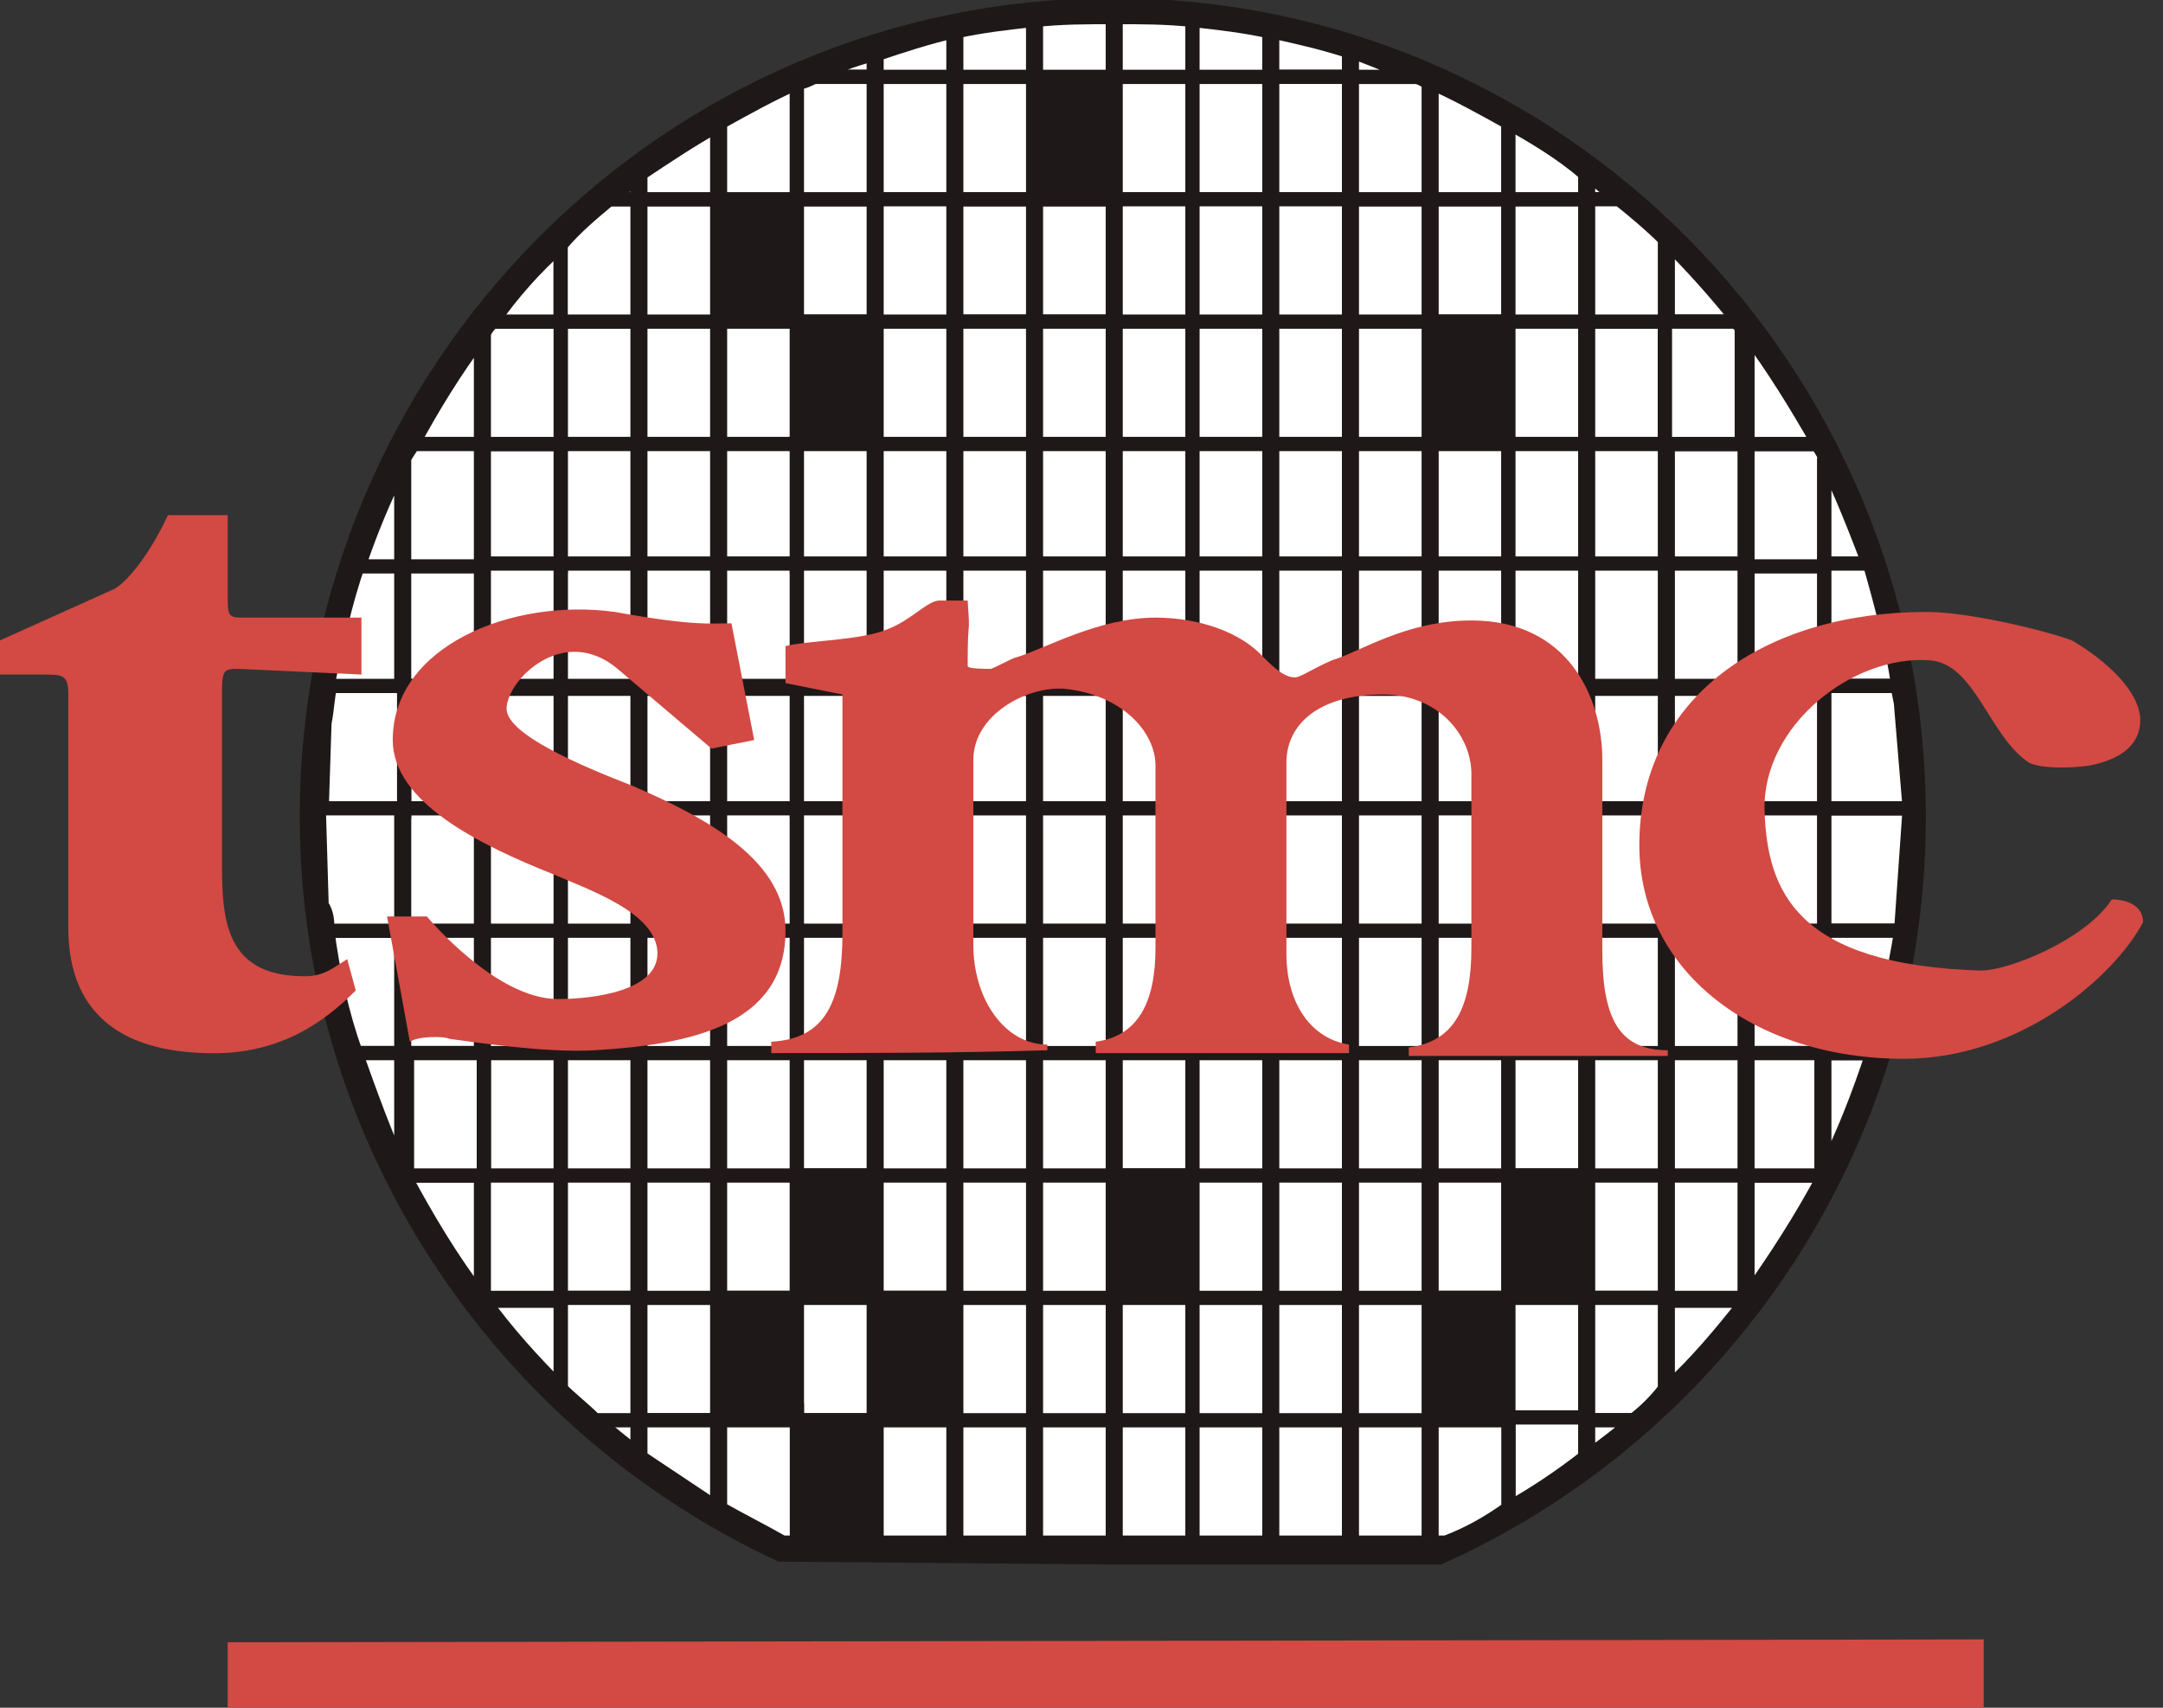 <svg viewBox="0 0 76 60" id="tsmc" xmlns="http://www.w3.org/2000/svg"><rect x="0" y="0" width="76" height="60" fill="#333333" stroke="none"/><path d="M27.5 54.2l11.3.1h11.7C60.2 49.9 67 40.1 67 28.7 67 13.2 54.5.6 39.1.6 23.7.6 11.2 13.2 11.2 28.7c0 11.2 6.7 21 16.3 25.5z" fill="none" stroke="#1e1918" stroke-width="1.335"/><path d="M16.9 15.6v-3.8c-.9 1.2-1.7 2.5-2.4 3.8h2.4z" fill="#fff"/><path d="M16.9 15.6v-3.8c-.9 1.2-1.7 2.5-2.4 3.8h2.4z" fill="none" stroke="#1e1918" stroke-width=".5"/><path d="M58.6 8.5v2.8h2.5c-.8-1-1.6-1.9-2.5-2.8" fill="#fff"/><path d="M58.6 8.5v2.8h2.5c-.8-1-1.6-1.9-2.5-2.8z" fill="none" stroke="#1e1918" stroke-width=".5"/><path d="M44.7 1.1v1.6h2.7v-.9c-.9-.3-1.8-.5-2.7-.7" fill="#fff"/><path d="M44.7 1.1v1.6h2.7v-.9c-.9-.3-1.8-.5-2.7-.7z" fill="none" stroke="#1e1918" stroke-width=".5"/><path d="M22.4 15.6h-2.7v-4.3h2.7v4.3z" fill="#fff" stroke="#1e1918" stroke-width=".5"/><path d="M22.4 19.9h-2.7v-4.3h2.7v4.3z" fill="#fff" stroke="#1e1918" stroke-width=".5"/><path d="M22.4 24.1h-2.7v-4.3h2.7v4.3zm0 4.4h-2.7v-4.3h2.7v4.3z" fill="#fff" stroke="#1e1918" stroke-width=".5"/><path d="M22.4 32.7h-2.7v-4.3h2.7v4.3zm0 4.3h-2.7v-4.3h2.7V37zm0 4.3h-2.7V37h2.7v4.3zm0 4.3h-2.7v-4.3h2.7v4.3zm-2.7-25.7H17v-4.3h2.7v4.3z" fill="#fff" stroke="#1e1918" stroke-width=".5"/><path d="M19.7 24.1H17v-4.3h2.7v4.3zm0 4.4H17v-4.3h2.7v4.3z" fill="#fff" stroke="#1e1918" stroke-width=".5"/><path d="M19.7 32.7H17v-4.3h2.7v4.3zm0 4.3H17v-4.3h2.7V37zm0 4.3H17V37h2.7v4.3zm0 4.3H17v-4.3h2.7v4.3zm-2.8-21.5h-2.7v-4.3h2.7v4.3zm0 4.4h-2.7v-4.3h2.7v4.3z" fill="#fff" stroke="#1e1918" stroke-width=".5"/><path d="M16.9 32.7h-2.7v-4.3h2.7v4.3zm0 4.3h-2.7v-4.3h2.7V37zm8.3-25.7h-2.7V7h2.7v4.3zm0 4.3h-2.7v-4.3h2.7v4.3z" fill="#fff" stroke="#1e1918" stroke-width=".5"/><path d="M25.2 19.9h-2.7v-4.3h2.7v4.3z" fill="#fff" stroke="#1e1918" stroke-width=".5"/><path d="M25.2 24.1h-2.7v-4.3h2.7v4.3zm0 4.4h-2.7v-4.3h2.7v4.3z" fill="#fff" stroke="#1e1918" stroke-width=".5"/><path d="M25.2 32.7h-2.7v-4.3h2.7v4.3zm0 4.3h-2.7v-4.3h2.7V37zm0 4.3h-2.7V37h2.7v4.3zm0 4.3h-2.7v-4.3h2.7v4.3zm0 4.3h-2.7v-4.3h2.7v4.3z" fill="#fff" stroke="#1e1918" stroke-width=".5"/><path d="M28 11.3h-2.7V7H28v4.3z" fill="#1e1918" stroke="#1e1918" stroke-width=".5"/><path d="M28 15.6h-2.7v-4.3H28v4.3z" fill="#fff" stroke="#1e1918" stroke-width=".5"/><path d="M28 19.9h-2.7v-4.3H28v4.3z" fill="#fff" stroke="#1e1918" stroke-width=".5"/><path d="M28 24.1h-2.7v-4.3H28v4.3zm0 4.4h-2.7v-4.3H28v4.3z" fill="#fff" stroke="#1e1918" stroke-width=".5"/><path d="M28 32.7h-2.7v-4.3H28v4.3zm0 4.3h-2.7v-4.3H28V37zm0 4.3h-2.7V37H28v4.3zm0 4.3h-2.7v-4.3H28v4.3z" fill="#fff" stroke="#1e1918" stroke-width=".5"/><path d="M28 49.9h-2.7v-4.3H28v4.3z" fill="#1e1918" stroke="#1e1918" stroke-width=".5"/><path d="M30.7 11.3H28V7h2.7v4.3z" fill="#fff" stroke="#1e1918" stroke-width=".5"/><path d="M30.7 15.6H28v-4.3h2.7v4.3z" fill="#1e1918" stroke="#1e1918" stroke-width=".5"/><path d="M30.7 19.9H28v-4.3h2.7v4.3z" fill="#fff" stroke="#1e1918" stroke-width=".5"/><path d="M30.7 24.1H28v-4.3h2.7v4.3zm0 4.4H28v-4.3h2.7v4.3z" fill="#fff" stroke="#1e1918" stroke-width=".5"/><path d="M30.7 32.7H28v-4.3h2.7v4.3zm0 4.3H28v-4.3h2.7V37zm0 4.3H28V37h2.7v4.3z" fill="#fff" stroke="#1e1918" stroke-width=".5"/><path d="M30.7 45.6H28v-4.3h2.7v4.3z" fill="#1e1918" stroke="#1e1918" stroke-width=".5"/><path d="M30.7 49.9H28v-4.3h2.7v4.3z" fill="#fff" stroke="#1e1918" stroke-width=".5"/><path d="M30.7 54.2H28v-4.3h2.7v4.3z" fill="#1e1918" stroke="#1e1918" stroke-width=".5"/><path d="M33.5 11.3h-2.7V7h2.7v4.3zm0-4.3h-2.7V2.7h2.7V7zm0 8.6h-2.7v-4.3h2.7v4.3z" fill="#fff" stroke="#1e1918" stroke-width=".5"/><path d="M33.5 19.9h-2.7v-4.3h2.7v4.3z" fill="#fff" stroke="#1e1918" stroke-width=".5"/><path d="M33.5 24.1h-2.7v-4.3h2.7v4.3zm0 4.4h-2.7v-4.3h2.7v4.3z" fill="#fff" stroke="#1e1918" stroke-width=".5"/><path d="M33.5 32.7h-2.7v-4.3h2.7v4.3zm0 4.3h-2.7v-4.3h2.7V37zm0 4.3h-2.7V37h2.7v4.3zm0 4.3h-2.7v-4.3h2.7v4.3z" fill="#fff" stroke="#1e1918" stroke-width=".5"/><path d="M33.5 49.9h-2.7v-4.3h2.7v4.3z" fill="#1e1918" stroke="#1e1918" stroke-width=".5"/><path d="M33.5 54.2h-2.7v-4.3h2.7v4.3zm2.8-42.9h-2.7V7h2.7v4.3z" fill="#fff" stroke="#1e1918" stroke-width=".5"/><path d="M36.3 7h-2.7V2.7h2.7V7zm0 8.6h-2.7v-4.3h2.7v4.3z" fill="#fff" stroke="#1e1918" stroke-width=".5"/><path d="M36.3 19.9h-2.7v-4.3h2.7v4.3z" fill="#fff" stroke="#1e1918" stroke-width=".5"/><path d="M36.3 24.1h-2.7v-4.3h2.7v4.3zm0 4.4h-2.7v-4.3h2.7v4.3z" fill="#fff" stroke="#1e1918" stroke-width=".5"/><path d="M36.3 32.7h-2.7v-4.3h2.7v4.3zm0 4.3h-2.7v-4.3h2.7V37zm0 4.3h-2.7V37h2.7v4.3zm0 4.3h-2.7v-4.3h2.7v4.3zm0 4.3h-2.7v-4.3h2.7v4.3zm0 4.3h-2.7v-4.3h2.7v4.3zm2.8-42.9h-2.7V7h2.7v4.3z" fill="#fff" stroke="#1e1918" stroke-width=".5"/><path d="M39.1 7h-2.7V2.7h2.7V7z" fill="#1e1918" stroke="#1e1918" stroke-width=".5"/><path d="M39.1 15.6h-2.7v-4.3h2.7v4.3z" fill="#fff" stroke="#1e1918" stroke-width=".5"/><path d="M39.1 19.9h-2.7v-4.3h2.7v4.3z" fill="#fff" stroke="#1e1918" stroke-width=".5"/><path d="M39.1 24.1h-2.7v-4.3h2.7v4.3zm0 4.4h-2.7v-4.3h2.7v4.3z" fill="#fff" stroke="#1e1918" stroke-width=".5"/><path d="M39.1 32.7h-2.7v-4.3h2.7v4.3zm0 4.3h-2.7v-4.3h2.7V37zm0 4.3h-2.7V37h2.7v4.3zm0 4.3h-2.7v-4.3h2.7v4.3zm0 4.3h-2.7v-4.3h2.7v4.3zm0 4.3h-2.7v-4.3h2.7v4.3zm2.8-42.9h-2.7V7h2.7v4.3zM41.9 7h-2.7V2.7h2.7V7zm0 8.6h-2.7v-4.3h2.7v4.3z" fill="#fff" stroke="#1e1918" stroke-width=".5"/><path d="M41.9 19.9h-2.7v-4.3h2.7v4.3z" fill="#fff" stroke="#1e1918" stroke-width=".5"/><path d="M41.9 24.1h-2.7v-4.3h2.7v4.3zm0 4.4h-2.7v-4.3h2.7v4.3z" fill="#fff" stroke="#1e1918" stroke-width=".5"/><path d="M41.9 32.7h-2.7v-4.3h2.7v4.3zm0 4.3h-2.7v-4.3h2.7V37zm0 4.3h-2.7V37h2.7v4.3z" fill="#fff" stroke="#1e1918" stroke-width=".5"/><path d="M41.9 45.6h-2.7v-4.3h2.7v4.3z" fill="#1e1918" stroke="#1e1918" stroke-width=".5"/><path d="M41.9 49.9h-2.7v-4.3h2.7v4.3zm0 4.3h-2.7v-4.3h2.7v4.3zm2.7-42.9h-2.7V7h2.7v4.3zM44.6 7h-2.7V2.7h2.7V7zm0 8.6h-2.7v-4.3h2.7v4.3z" fill="#fff" stroke="#1e1918" stroke-width=".5"/><path d="M44.6 19.9h-2.7v-4.3h2.7v4.3z" fill="#fff" stroke="#1e1918" stroke-width=".5"/><path d="M44.6 24.1h-2.7v-4.3h2.7v4.3zm0 4.4h-2.7v-4.3h2.7v4.3z" fill="#fff" stroke="#1e1918" stroke-width=".5"/><path d="M44.6 32.7h-2.7v-4.3h2.7v4.3zm0 4.3h-2.7v-4.3h2.7V37zm0 4.3h-2.7V37h2.7v4.3zm0 4.3h-2.7v-4.3h2.7v4.3zm0 4.3h-2.7v-4.3h2.7v4.3zm0 4.3h-2.7v-4.3h2.7v4.3zm2.8-42.9h-2.7V7h2.7v4.3zM47.4 7h-2.7V2.7h2.7V7zm0 8.6h-2.7v-4.3h2.7v4.3z" fill="#fff" stroke="#1e1918" stroke-width=".5"/><path d="M47.4 19.9h-2.7v-4.3h2.7v4.3z" fill="#fff" stroke="#1e1918" stroke-width=".5"/><path d="M47.4 24.1h-2.7v-4.3h2.7v4.3zm0 4.4h-2.7v-4.3h2.7v4.3z" fill="#fff" stroke="#1e1918" stroke-width=".5"/><path d="M47.4 32.7h-2.7v-4.3h2.7v4.3zm0 4.3h-2.7v-4.3h2.7V37zm0 4.3h-2.7V37h2.7v4.3zm0 4.3h-2.7v-4.3h2.7v4.3zm0 4.3h-2.7v-4.3h2.7v4.3zm0 4.3h-2.7v-4.3h2.7v4.3zm2.8-42.9h-2.7V7h2.7v4.3zM50.2 15.6h-2.7v-4.3h2.7v4.3z" fill="#fff" stroke="#1e1918" stroke-width=".5"/><path d="M50.2 19.9h-2.7v-4.3h2.7v4.3z" fill="#fff" stroke="#1e1918" stroke-width=".5"/><path d="M50.2 24.1h-2.7v-4.3h2.7v4.3zm0 4.4h-2.7v-4.3h2.7v4.3z" fill="#fff" stroke="#1e1918" stroke-width=".5"/><path d="M50.2 32.7h-2.7v-4.3h2.7v4.3zm0 4.3h-2.7v-4.3h2.7V37zm0 4.3h-2.7V37h2.7v4.3zm0 4.3h-2.7v-4.3h2.7v4.3zm0 4.3h-2.7v-4.3h2.7v4.3zm0 4.3h-2.7v-4.3h2.7v4.3zM53 11.3h-2.7V7H53v4.3z" fill="#fff" stroke="#1e1918" stroke-width=".5"/><path d="M53 15.6h-2.7v-4.3H53v4.3z" fill="#1e1918" stroke="#1e1918" stroke-width=".5"/><path d="M53 19.9h-2.7v-4.3H53v4.3z" fill="#fff" stroke="#1e1918" stroke-width=".5"/><path d="M53 24.1h-2.7v-4.3H53v4.3zm0 4.4h-2.7v-4.3H53v4.3z" fill="#fff" stroke="#1e1918" stroke-width=".5"/><path d="M53 32.7h-2.7v-4.3H53v4.3zm0 4.3h-2.7v-4.3H53V37zm0 4.3h-2.7V37H53v4.3zm0 4.3h-2.7v-4.3H53v4.3z" fill="#fff" stroke="#1e1918" stroke-width=".5"/><path d="M53 49.9h-2.7v-4.3H53v4.3z" fill="#1e1918" stroke="#1e1918" stroke-width=".5"/><path d="M55.7 11.3H53V7h2.7v4.3zm0 4.3H53v-4.3h2.7v4.3z" fill="#fff" stroke="#1e1918" stroke-width=".5"/><path d="M55.7 19.9H53v-4.3h2.7v4.3z" fill="#fff" stroke="#1e1918" stroke-width=".5"/><path d="M55.7 24.1H53v-4.3h2.7v4.3zm0 4.4H53v-4.3h2.7v4.3z" fill="#fff" stroke="#1e1918" stroke-width=".5"/><path d="M55.7 32.7H53v-4.3h2.7v4.3zm0 4.3H53v-4.3h2.7V37zm0 4.3H53V37h2.7v4.3z" fill="#fff" stroke="#1e1918" stroke-width=".5"/><path d="M55.7 45.6H53v-4.3h2.7v4.3z" fill="#1e1918" stroke="#1e1918" stroke-width=".5"/><path d="M55.7 49.9H53v-4.3h2.7v4.3zm2.8-34.3h-2.7v-4.3h2.7v4.3z" fill="#fff" stroke="#1e1918" stroke-width=".5"/><path d="M58.5 19.9h-2.7v-4.3h2.7v4.3z" fill="#fff" stroke="#1e1918" stroke-width=".5"/><path d="M58.5 24.1h-2.7v-4.3h2.7v4.3zm0 4.4h-2.7v-4.3h2.7v4.3z" fill="#fff" stroke="#1e1918" stroke-width=".5"/><path d="M58.5 32.7h-2.7v-4.3h2.7v4.3zm0 4.3h-2.7v-4.3h2.7V37zm0 4.3h-2.7V37h2.7v4.3zm0 4.3h-2.7v-4.3h2.7v4.3zm2.8-25.7h-2.7v-4.3h2.7v4.3z" fill="#fff" stroke="#1e1918" stroke-width=".5"/><path d="M61.3 24.1h-2.7v-4.3h2.7v4.3zm0 4.4h-2.7v-4.3h2.7v4.3z" fill="#fff" stroke="#1e1918" stroke-width=".5"/><path d="M61.3 32.7h-2.7v-4.3h2.7v4.3zm0 4.3h-2.7v-4.3h2.7V37zm0 4.3h-2.7V37h2.7v4.3zm0 4.3h-2.7v-4.3h2.7v4.3zm2.8-21.5h-2.7v-4.3h2.7v4.3zm0 4.4h-2.7v-4.3h2.7v4.3z" fill="#fff" stroke="#1e1918" stroke-width=".5"/><path d="M64.1 32.7h-2.7v-4.3h2.7v4.3zm0 4.3h-2.7v-4.3h2.7V37z" fill="#fff" stroke="#1e1918" stroke-width=".5"/><path d="M66.8 32.7h-2.7v-4.3h3l-.3 4.3z" fill="#fff"/><path d="M66.8 32.7h-2.7v-4.3h3l-.3 4.3z" fill="none" stroke="#1e1918" stroke-width=".5"/><path d="M17 11.7v3.9h2.7v-4.3h-2.4c-.1.1-.2.2-.3.4" fill="#fff"/><path d="M17 11.7v3.9h2.7v-4.3h-2.4c-.1.1-.2.2-.3.4z" fill="none" stroke="#1e1918" stroke-width=".5"/><path d="M16.9 15.6h-2.4c-.1.2-.2.3-.3.5v3.8h2.7v-4.3z" fill="#fff"/><path d="M16.9 15.6h-2.4c-.1.2-.2.3-.3.5v3.8h2.7v-4.3z" fill="none" stroke="#1e1918" stroke-width=".5"/><path d="M64.1 16c-.1-.2-.2-.3-.2-.4h-2.5v4.3h2.7V16z" fill="#fff"/><path d="M64.1 16c-.1-.2-.2-.3-.2-.4h-2.5v4.3h2.7V16z" fill="none" stroke="#1e1918" stroke-width=".5"/><path d="M61.3 11.6l-.3-.3h-2.5v4.3h2.7v-4z" fill="#fff"/><path d="M61.3 11.6l-.3-.3h-2.5v4.3h2.7v-4z" fill="none" stroke="#1e1918" stroke-width=".5"/><path d="M49.7 2.7h-2.2V7h2.7V2.9c-.2-.1-.3-.2-.5-.2" fill="#fff"/><path d="M49.7 2.7h-2.2V7h2.7V2.9c-.2-.1-.3-.2-.5-.2z" fill="none" stroke="#1e1918" stroke-width=".5"/><path d="M30.7 1.9c-.8.2-1.5.5-2.2.8h2.2v-.8z" fill="#fff"/><path d="M30.7 1.9c-.8.2-1.5.5-2.2.8h2.2v-.8z" fill="none" stroke="#1e1918" stroke-width=".5"/><path d="M30.8 1.9v.8h2.7V1.1c-.9.2-1.8.5-2.7.8" fill="#fff"/><path d="M30.8 1.9v.8h2.7V1.1c-.9.2-1.8.5-2.7.8z" fill="none" stroke="#1e1918" stroke-width=".5"/><path d="M33.6 1.1v1.6h2.7v-2c-.9.1-1.8.2-2.7.4" fill="#fff"/><path d="M33.6 1.1v1.6h2.7v-2c-.9.1-1.8.2-2.7.4z" fill="none" stroke="#1e1918" stroke-width=".5"/><path d="M39.1.6c-.9 0-1.8 0-2.7.1v2h2.7V.6z" fill="#fff"/><path d="M39.1.6c-.9 0-1.8 0-2.7.1v2h2.7V.6z" fill="none" stroke="#1e1918" stroke-width=".5"/><path d="M41.9 2.7v-2C41 .6 40.1.6 39.2.6v2.1h2.7z" fill="#fff"/><path d="M41.9 2.7v-2C41 .6 40.1.6 39.2.6v2.1h2.7z" fill="none" stroke="#1e1918" stroke-width=".5"/><path d="M41.9.7v2h2.7V1.1c-.9-.2-1.8-.3-2.7-.4" fill="#fff"/><path d="M41.9.7v2h2.7V1.1c-.9-.2-1.8-.3-2.7-.4z" fill="none" stroke="#1e1918" stroke-width=".5"/><path d="M47.5 1.8v.9h2.3c-.8-.3-1.5-.6-2.3-.9" fill="#fff"/><path d="M47.5 1.8v.9h2.3c-.8-.3-1.5-.6-2.3-.9z" fill="none" stroke="#1e1918" stroke-width=".5"/><path d="M53 4.3c-.9-.5-1.8-1-2.7-1.4V7H53V4.3z" fill="#fff"/><path d="M53 4.3c-.9-.5-1.8-1-2.7-1.4V7H53V4.3z" fill="none" stroke="#1e1918" stroke-width=".5"/><path d="M53 4.3V7h2.7v-.9c-.8-.7-1.8-1.3-2.7-1.8" fill="#fff"/><path d="M53 4.3V7h2.7v-.9c-.8-.7-1.8-1.3-2.7-1.8z" fill="none" stroke="#1e1918" stroke-width=".5"/><path d="M55.8 6.1V7h1.1c-.4-.3-.7-.6-1.1-.9" fill="#fff"/><path d="M55.8 6.1V7h1.1c-.4-.3-.7-.6-1.1-.9z" fill="none" stroke="#1e1918" stroke-width=".5"/><path d="M56.9 7h-1.1v4.3h2.7V8.4c-.5-.5-1.1-1-1.6-1.4" fill="#fff"/><path d="M56.9 7h-1.1v4.3h2.7V8.4c-.5-.5-1.1-1-1.6-1.4z" fill="none" stroke="#1e1918" stroke-width=".5"/><path d="M61.4 11.7v3.9h2.5c-.8-1.4-1.6-2.7-2.5-3.9" fill="#fff"/><path d="M61.4 11.7v3.9h2.5c-.8-1.4-1.6-2.7-2.5-3.9z" fill="none" stroke="#1e1918" stroke-width=".5"/><path d="M64.1 16.1v3.8h1.6c-.5-1.3-1-2.6-1.6-3.8" fill="#fff"/><path d="M64.1 16.1v3.8h1.6c-.5-1.3-1-2.6-1.6-3.8z" fill="none" stroke="#1e1918" stroke-width=".5"/><path d="M65.7 19.8h-1.6v4.3h2.6c-.2-1.4-.6-2.9-1-4.3" fill="#fff"/><path d="M65.7 19.8h-1.6v4.3h2.6c-.2-1.4-.6-2.9-1-4.3z" fill="none" stroke="#1e1918" stroke-width=".5"/><path d="M65.8 37h-1.7v4.2c.7-1.4 1.2-2.7 1.7-4.2" fill="#fff"/><path d="M65.8 37h-1.7v4.2c.7-1.4 1.2-2.7 1.7-4.2z" fill="none" stroke="#1e1918" stroke-width=".5"/><path d="M61.4 41.3v4.3c1-1.4 1.9-2.8 2.7-4.3h-2.7z" fill="#fff"/><path d="M61.4 41.3v4.3c1-1.4 1.9-2.8 2.7-4.3h-2.7z" fill="none" stroke="#1e1918" stroke-width=".5"/><path d="M58.6 48.8c1-.9 1.9-2 2.7-3v-.1h-2.7v3.1z" fill="#fff"/><path d="M58.6 48.8c1-.9 1.9-2 2.7-3v-.1h-2.7v3.1z" fill="none" stroke="#1e1918" stroke-width=".5"/><path d="M55.8 49.9h1.6c.4-.3.8-.7 1.1-1.1v-3.2h-2.7v4.3z" fill="#fff"/><path d="M55.8 49.9h1.6c.4-.3.8-.7 1.1-1.1v-3.2h-2.7v4.3z" fill="none" stroke="#1e1918" stroke-width=".5"/><path d="M55.8 49.9v1.3c.5-.4 1.1-.8 1.6-1.3h-1.6z" fill="#fff"/><path d="M55.8 49.9v1.3c.5-.4 1.1-.8 1.6-1.3h-1.6z" fill="none" stroke="#1e1918" stroke-width=".5"/><path d="M53 53c.9-.5 1.8-1.1 2.7-1.8v-1.4H53V53z" fill="#fff"/><path d="M53 53c.9-.5 1.8-1.1 2.7-1.8v-1.4H53V53z" fill="none" stroke="#1e1918" stroke-width=".5"/><path d="M50.3 54.2h.5c.8-.3 1.5-.7 2.2-1.2v-3.1h-2.7v4.3z" fill="#fff"/><path d="M50.3 54.2h.5c.8-.3 1.5-.7 2.2-1.2v-3.1h-2.7v4.3z" fill="none" stroke="#1e1918" stroke-width=".5"/><path d="M28 49.9h-2.7V53c.7.4 1.5.8 2.2 1.2h.5v-4.3z" fill="#fff"/><path d="M28 49.9h-2.7V53c.7.4 1.5.8 2.2 1.2h.5v-4.3z" fill="none" stroke="#1e1918" stroke-width=".5"/><path d="M22.5 51.2l2.7 1.8v-3.1h-2.7v1.3z" fill="#fff"/><path d="M22.5 51.2l2.7 1.8v-3.1h-2.7v1.3z" fill="none" stroke="#1e1918" stroke-width=".5"/><path d="M22.4 51.1v-1.3h-1.6c.6.5 1.1.9 1.6 1.3" fill="#fff"/><path d="M22.4 51.1v-1.3h-1.6c.6.5 1.1.9 1.6 1.3z" fill="none" stroke="#1e1918" stroke-width=".5"/><path d="M19.7 48.8c.4.4.8.7 1.2 1.1h1.5v-4.3h-2.7v3.2z" fill="#fff"/><path d="M19.7 48.8c.4.4.8.7 1.2 1.1h1.5v-4.3h-2.7v3.2z" fill="none" stroke="#1e1918" stroke-width=".5"/><path d="M17 45.7c.8 1.1 1.7 2.1 2.7 3.1v-3.1H17z" fill="#fff"/><path d="M17 45.7c.8 1.1 1.7 2.1 2.7 3.1v-3.1H17z" fill="none" stroke="#1e1918" stroke-width=".5"/><path d="M16.9 41.3h-2.7c.8 1.5 1.7 3 2.7 4.3v-4.3z" fill="#fff"/><path d="M16.9 41.3h-2.7c.8 1.5 1.7 3 2.7 4.3v-4.3z" fill="none" stroke="#1e1918" stroke-width=".5"/><path d="M14.1 32.7h-2.6c.2 1.5.5 2.9 1 4.3h1.6v-4.3z" fill="#fff"/><path d="M14.1 32.7h-2.6c.2 1.5.5 2.9 1 4.3h1.6v-4.3z" fill="none" stroke="#1e1918" stroke-width=".5"/><path d="M14.1 41.1V37h-1.6c.5 1.4 1 2.8 1.6 4.1" fill="#fff"/><path d="M14.1 41.1V37h-1.6c.5 1.4 1 2.8 1.6 4.1z" fill="none" stroke="#1e1918" stroke-width=".5"/><path d="M14.1 24.1h-2.5c-.1.4-.1.8-.2 1.3l-.1 3.1h2.9v-4.4z" fill="#fff"/><path d="M14.1 24.1h-2.5c-.1.4-.1.8-.2 1.3l-.1 3.1h2.9v-4.4z" fill="none" stroke="#1e1918" stroke-width=".5"/><path d="M14.1 24.1v-4.3h-1.5c-.5 1.4-.8 2.9-1.1 4.3h2.6z" fill="#fff"/><path d="M14.1 24.1v-4.3h-1.5c-.5 1.4-.8 2.9-1.1 4.3h2.6z" fill="none" stroke="#1e1918" stroke-width=".5"/><path d="M14.1 19.9v-3.6c-.6 1.2-1.1 2.4-1.5 3.6h1.5z" fill="#fff"/><path d="M14.1 19.9v-3.6c-.6 1.2-1.1 2.4-1.5 3.6h1.5z" fill="none" stroke="#1e1918" stroke-width=".5"/><path d="M19.7 11.3V8.6c-.9.8-1.7 1.7-2.4 2.7h2.4z" fill="#fff"/><path d="M19.7 11.3V8.6c-.9.8-1.7 1.7-2.4 2.7h2.4z" fill="none" stroke="#1e1918" stroke-width=".5"/><path d="M19.7 11.3h2.7V7h-1c-.6.5-1.2 1-1.7 1.6v2.7z" fill="#fff"/><path d="M19.7 11.3h2.7V7h-1c-.6.5-1.2 1-1.7 1.6v2.7z" fill="none" stroke="#1e1918" stroke-width=".5"/><path d="M22.4 6.2c-.3.3-.7.5-1 .8h1v-.8z" fill="#fff"/><path d="M22.4 6.2c-.3.3-.7.5-1 .8h1v-.8z" fill="none" stroke="#1e1918" stroke-width=".5"/><path d="M22.5 6.1V7h2.7V4.4c-.9.5-1.8 1.1-2.7 1.7" fill="#fff"/><path d="M22.5 6.1V7h2.7V4.4c-.9.5-1.8 1.1-2.7 1.7z" fill="none" stroke="#1e1918" stroke-width=".5"/><path d="M28 2.9c-.9.4-1.8.9-2.7 1.4V7H28V2.9z" fill="#fff"/><path d="M28 2.9c-.9.4-1.8.9-2.7 1.4V7H28V2.9z" fill="none" stroke="#1e1918" stroke-width=".5"/><path d="M28 7h2.7V2.7h-2.1c-.2.1-.4.2-.6.2V7z" fill="#fff"/><path d="M28 7h2.7V2.7h-2.1c-.2.1-.4.2-.6.2V7z" fill="none" stroke="#1e1918" stroke-width=".5"/><path d="M66.8 24.8c0-.2-.1-.4-.1-.7h-2.6v4.3h3l-.3-3.6z" fill="#fff"/><path d="M66.8 24.8c0-.2-.1-.4-.1-.7h-2.6v4.3h3l-.3-3.6z" fill="none" stroke="#1e1918" stroke-width=".5"/><path d="M64.1 32.7V37h1.7c.4-1.4.8-2.9 1-4.3h-2.7z" fill="#fff"/><path d="M64.1 32.7V37h1.7c.4-1.4.8-2.9 1-4.3h-2.7z" fill="none" stroke="#1e1918" stroke-width=".5"/><path d="M64.1 37h-2.7v4.3H64V37h.1z" fill="#fff"/><path d="M64.1 37h-2.7v4.3H64V37h.1z" fill="none" stroke="#1e1918" stroke-width=".5"/><path d="M14.3 41.3H17V37h-2.7v4.3c-.1-.1-.1 0 0 0" fill="#fff"/><path d="M14.3 41.3H17V37h-2.7v4.3c-.1-.1-.1 0 0 0z" fill="none" stroke="#1e1918" stroke-width=".5"/><path d="M11.5 32.7h2.6v-4.3h-2.9l.1 3.4c.2.3.2.6.2.9" fill="#fff"/><path d="M11.5 32.7h2.6v-4.3h-2.9l.1 3.4c.2.3.2.6.2.9z" fill="none" stroke="#1e1918" stroke-width=".5"/><path d="M69.7 58.8v-1.2L8 57.7V60h61.7v-1.2zm-2-37.3c-5.7 0-10.1 3-10.1 8.2 0 4.4 4 7.5 9.3 7.5 4.1 0 7.4-2.9 8.4-4.8 0-.6-.6-.8-1.1-.8-.9 1.4-3.6 2.5-4.6 2.5-6.5-.2-7.5-2.8-7.6-5.6-.1-3 3.1-5.5 5.8-5.3 1.6.1 2.1 2.7 3.5 3.6.4.2 1.4.2 2.1.1.5-.1 1.8-.4 1.8-1.6 0-1-1.2-2.1-2.4-2.8-1.1-.4-3.7-1-5.1-1M29.6 32.8c0 2.4-.6 3.7-2.5 3.8v.4c3.2 0 6.5 0 9.7-.1v-.2c-1.5 0-2.6-1.6-2.6-3.5v-6.5c0-1.6 1.9-2.6 3.2-2.5 2 .2 3.2 1.5 3.2 2.7v6.4c0 1.9-.6 3.1-2.1 3.3v.4h8.9v-.3c-1.3-.2-2.2-1.4-2.2-3.2v-6.7c0-1.4 1.2-2.4 3.4-2.4 1.9 0 3.1 1.4 3.1 2.8v6.1c0 2.1-.6 3.3-2.2 3.5v.3h9.1v-.2c-1.7 0-2.3-1.1-2.3-3.5v-6.7c0-2.2-1.2-4.9-4.6-4.9-2.3 0-3.9 1.1-4.9 1.4-.7.3-1.1.6-1.3.6-.3 0-.6-.2-1.1-.7-.8-.9-2.3-1.4-3.8-1.4-2 0-3.9 1.1-4.9 1.4-.1 0-.8.4-.9.4-.2 0-.8 0-.8-.1 0-1.9.1-.9 0-2.3h-1c-.4 0-1 .7-1.8 1-.9.4-2.8.4-3.6.6V24l2 .4v8.4z" fill="#d24a43"/><path d="M20.9 36.9c3.4-.2 6.7-.9 6.7-4.2 0-2.4-2.6-3.9-5.4-5.1-1.8-.7-4.4-1.8-4.4-2.7 0-1 2-3 3.9-1.4l3.3 2.8 1.5-.3-.8-4.1c-.8 0-1.3.1-4.1-.4-3.6-.5-7.8 1.2-7.8 4.5 0 2.2 3.1 3.7 5.6 4.7 1.4.6 3.7 1.4 3.7 2.8 0 1.3-2.2 1.6-3.5 1.6-2.2 0-4.6-2.9-4.6-2.9h-1.4l.8 4.4c.3-.2 1.2-.2 1.4-.1.8.1 3.3.5 5.1.4m-8.2-13.2v-2H8.5c-.5 0-.5-.1-.5-.8v-2.8H5.9c-.7 1.5-1.5 2.4-1.9 2.6l-4 1.8v1.2h1.5c.7 0 .9 0 .9.7v8.2c0 2.5 1.3 4.3 4.8 4.4 2.6.1 4.2-1.1 5.3-2.2l-.3-1.1c-.5.3-.8.6-1.5.6-3 0-2.9-2.3-2.9-4.4v-5.6c0-.8.1-.8.6-.8l4.3.2z" fill="#d24a43"/></svg>